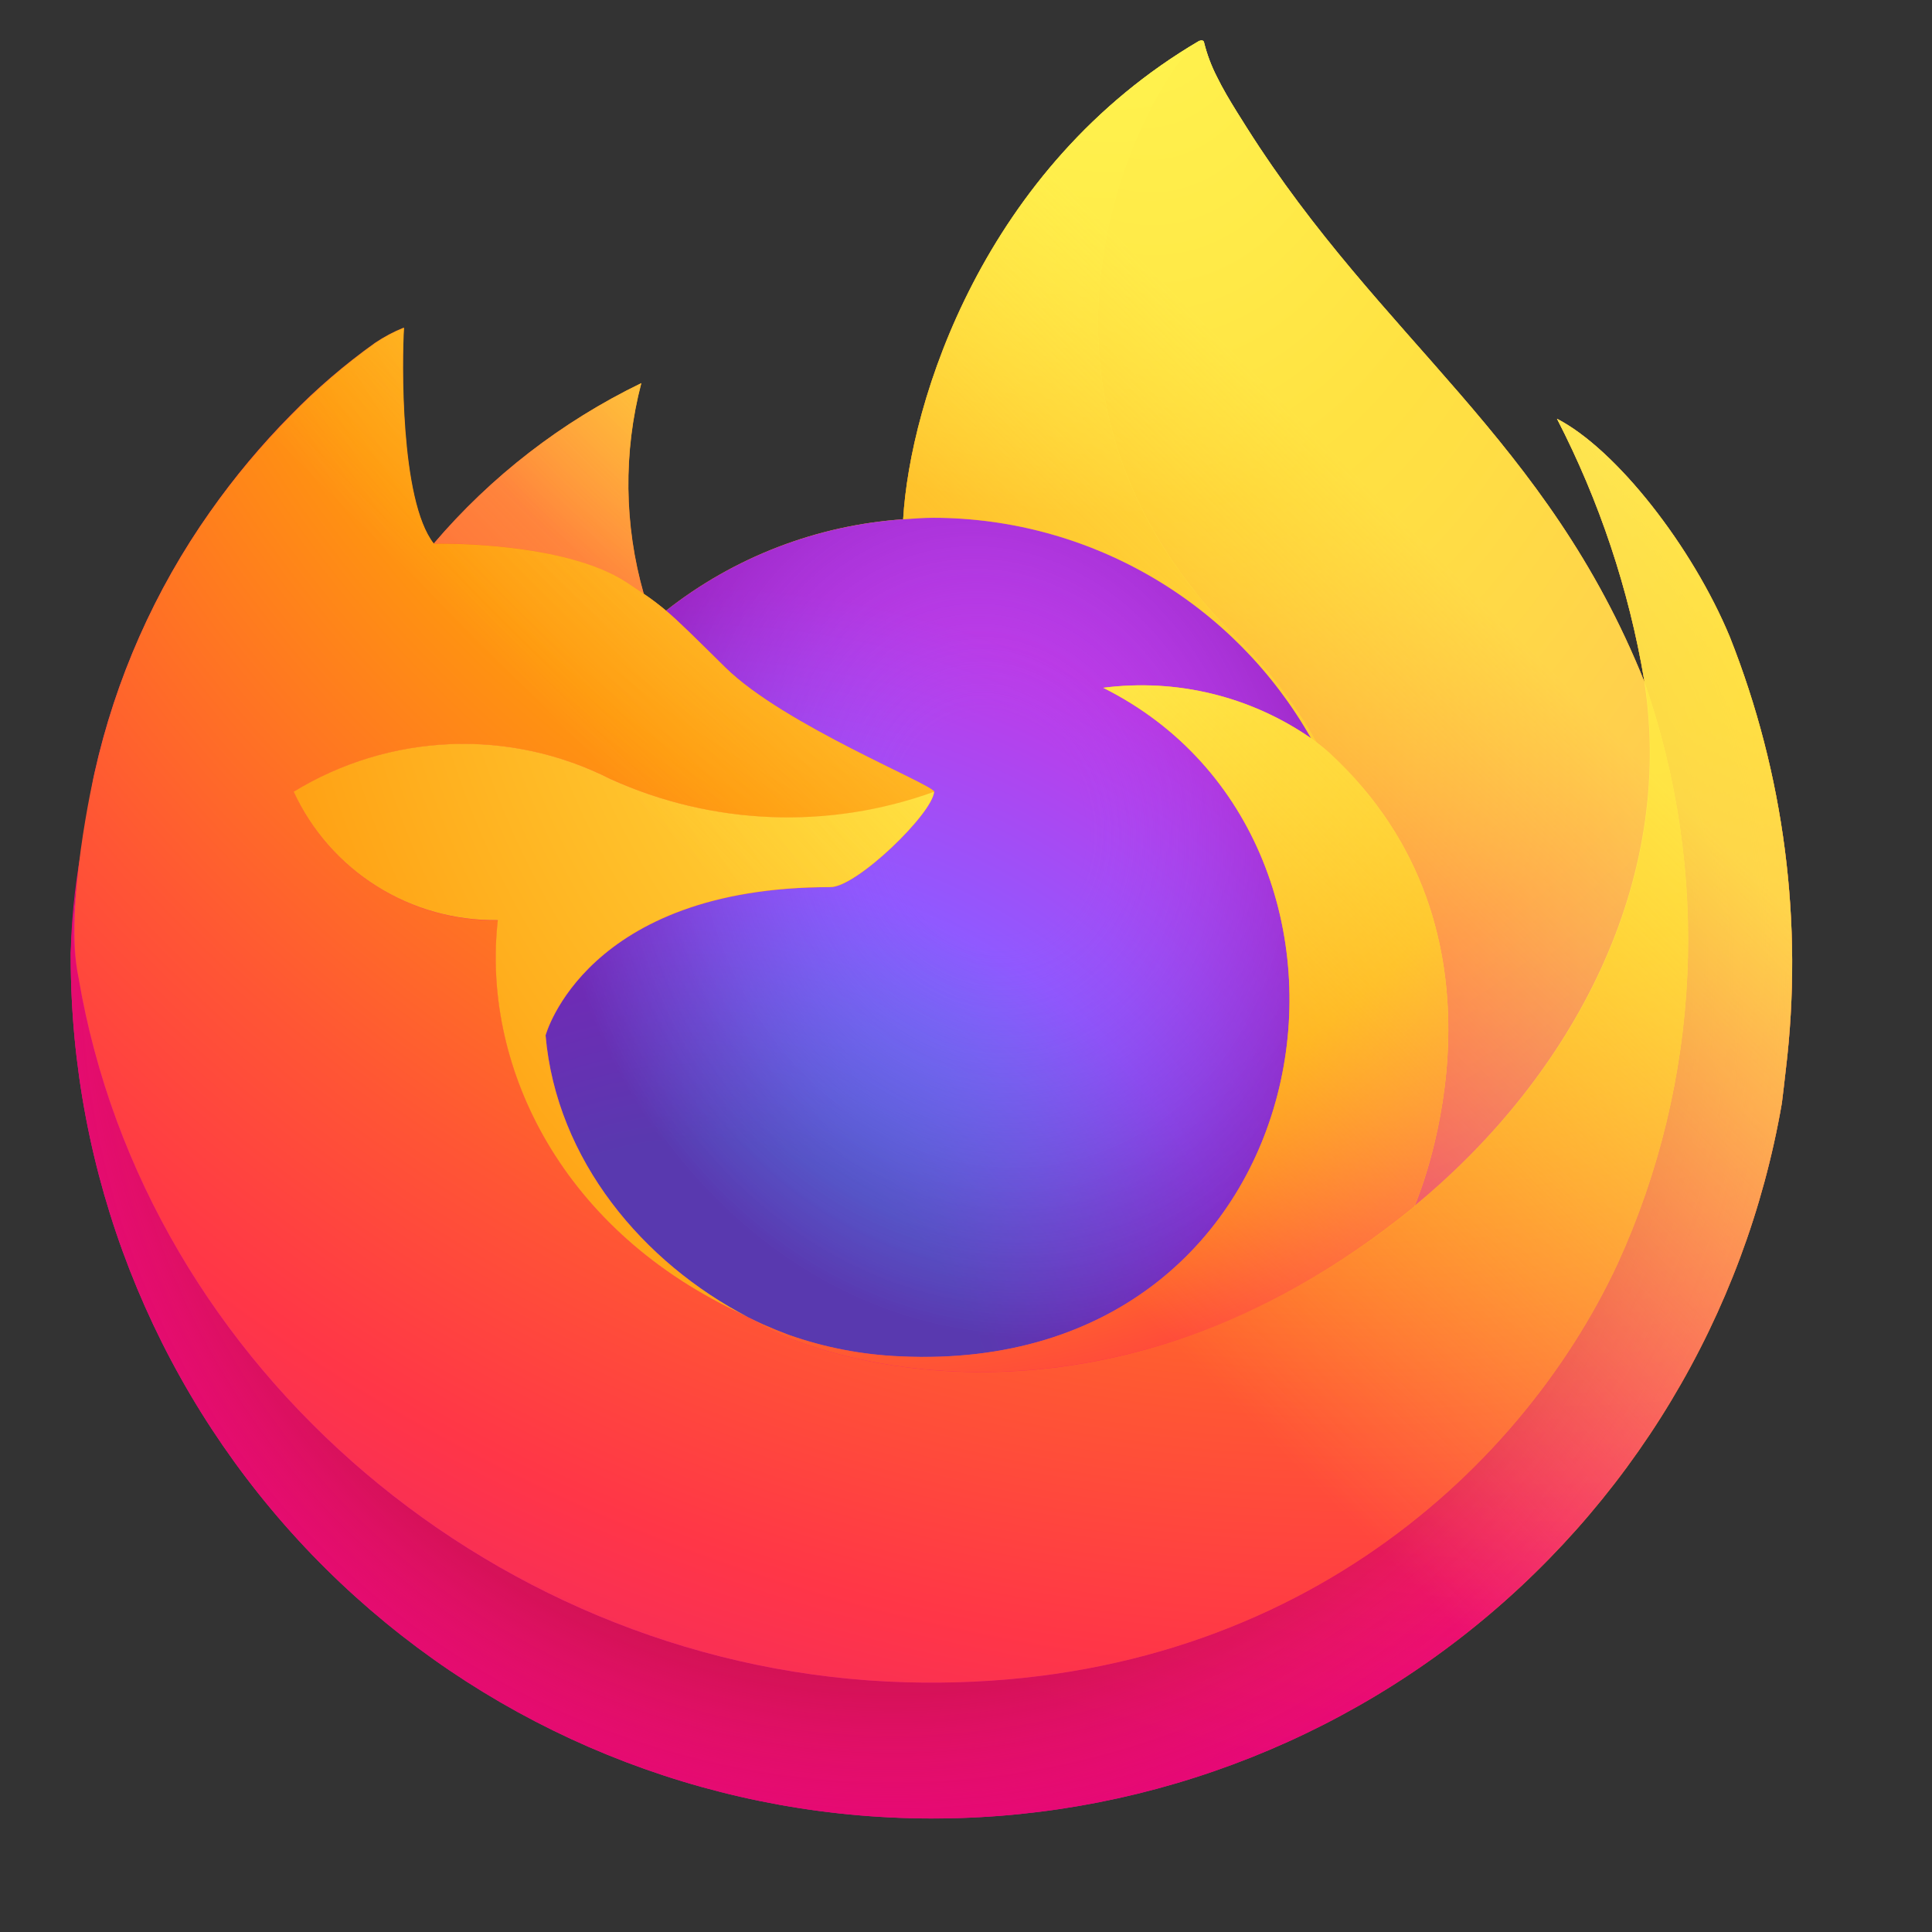 <?xml version="1.0" encoding="UTF-8"?>
<svg xmlns="http://www.w3.org/2000/svg" width="31" height="31" viewBox="0 0 31 31" fill="none">
  <rect x="0" y="0" width="31" height="31" fill="#333333" stroke="none"/>
  <g clip-path="url(#clip0_1647_4492)">
    <g clip-path="url(#clip1_1647_4492)">
      <path d="M27.756 10.22C27.156 8.774 25.937 7.213 24.983 6.72C25.663 8.038 26.136 9.454 26.383 10.917L26.385 10.94C24.822 7.042 22.171 5.471 20.005 2.048C19.896 1.875 19.786 1.702 19.68 1.519C19.619 1.414 19.57 1.32 19.527 1.234C19.438 1.06 19.368 0.876 19.321 0.686C19.321 0.677 19.318 0.669 19.312 0.662C19.306 0.655 19.298 0.651 19.29 0.65C19.281 0.648 19.272 0.648 19.264 0.65C19.262 0.65 19.259 0.653 19.257 0.654C19.255 0.655 19.25 0.658 19.247 0.659L19.252 0.65C15.779 2.684 14.601 6.449 14.492 8.332C13.105 8.427 11.779 8.938 10.687 9.798C10.573 9.702 10.454 9.612 10.33 9.528C10.015 8.425 10.001 7.258 10.291 6.148C9.015 6.766 7.882 7.642 6.962 8.721H6.956C6.408 8.026 6.447 5.735 6.478 5.257C6.316 5.322 6.161 5.404 6.016 5.502C5.532 5.847 5.08 6.235 4.665 6.66C4.191 7.14 3.759 7.659 3.372 8.211V8.213V8.21C2.483 9.471 1.853 10.895 1.517 12.4L1.498 12.492C1.472 12.613 1.378 13.223 1.362 13.355C1.362 13.365 1.36 13.375 1.359 13.385C1.238 14.014 1.163 14.652 1.135 15.291V15.363C1.138 18.825 2.44 22.16 4.783 24.709C7.126 27.258 10.34 28.836 13.79 29.129C17.24 29.423 20.674 28.412 23.415 26.296C26.155 24.18 28.002 21.113 28.591 17.701C28.614 17.523 28.633 17.346 28.654 17.166C28.938 14.812 28.63 12.424 27.756 10.22ZM11.819 21.044C11.884 21.075 11.944 21.108 12.011 21.138L12.02 21.144C11.953 21.112 11.886 21.079 11.819 21.044ZM26.386 10.943V10.93L26.389 10.945L26.386 10.943Z" fill="url(#paint0_linear_1647_4492)"></path>
      <path d="M27.756 10.219C27.156 8.773 25.937 7.212 24.983 6.719C25.663 8.037 26.136 9.453 26.383 10.916V10.929L26.385 10.944C27.451 13.994 27.297 17.338 25.955 20.276C24.37 23.677 20.534 27.162 14.53 26.993C8.041 26.809 2.327 21.995 1.259 15.689C1.065 14.695 1.259 14.191 1.357 13.382C1.224 14.01 1.149 14.649 1.135 15.29V15.362C1.138 18.824 2.44 22.159 4.783 24.708C7.126 27.257 10.34 28.835 13.79 29.128C17.24 29.422 20.674 28.411 23.415 26.295C26.155 24.179 28.002 21.112 28.591 17.7C28.614 17.522 28.633 17.345 28.654 17.165C28.938 14.811 28.63 12.423 27.756 10.219Z" fill="url(#paint1_radial_1647_4492)"></path>
      <path d="M27.756 10.219C27.156 8.773 25.937 7.212 24.983 6.719C25.663 8.037 26.136 9.453 26.383 10.916V10.929L26.385 10.944C27.451 13.994 27.297 17.338 25.955 20.276C24.37 23.677 20.534 27.162 14.53 26.993C8.041 26.809 2.327 21.995 1.259 15.689C1.065 14.695 1.259 14.191 1.357 13.382C1.224 14.01 1.149 14.649 1.135 15.29V15.362C1.138 18.824 2.44 22.159 4.783 24.708C7.126 27.257 10.34 28.835 13.79 29.128C17.24 29.422 20.674 28.411 23.415 26.295C26.155 24.179 28.002 21.112 28.591 17.7C28.614 17.522 28.633 17.345 28.654 17.165C28.938 14.811 28.63 12.423 27.756 10.219Z" fill="url(#paint2_radial_1647_4492)"></path>
      <path d="M21.036 11.845C21.066 11.867 21.094 11.888 21.122 11.909C20.775 11.293 20.342 10.729 19.838 10.234C15.54 5.935 18.711 0.913 19.246 0.658L19.251 0.65C15.778 2.684 14.6 6.449 14.491 8.332C14.652 8.321 14.812 8.307 14.977 8.307C16.209 8.31 17.419 8.638 18.484 9.26C19.548 9.881 20.428 10.773 21.036 11.845Z" fill="url(#paint3_radial_1647_4492)"></path>
      <path d="M14.987 12.705C14.964 13.049 13.749 14.236 13.324 14.236C9.392 14.236 8.754 16.614 8.754 16.614C8.928 18.617 10.324 20.267 12.011 21.14C12.088 21.18 12.166 21.216 12.244 21.251C12.38 21.311 12.515 21.366 12.65 21.417C13.229 21.622 13.836 21.739 14.45 21.764C21.342 22.088 22.677 13.523 17.703 11.037C18.876 10.885 20.065 11.173 21.037 11.847C20.43 10.775 19.549 9.882 18.485 9.261C17.421 8.639 16.211 8.311 14.978 8.309C14.814 8.309 14.654 8.322 14.492 8.333C13.105 8.429 11.779 8.94 10.687 9.8C10.898 9.978 11.136 10.217 11.637 10.711C12.575 11.635 14.982 12.593 14.987 12.705Z" fill="url(#paint4_radial_1647_4492)"></path>
      <path d="M14.987 12.705C14.964 13.049 13.749 14.236 13.324 14.236C9.392 14.236 8.754 16.614 8.754 16.614C8.928 18.617 10.324 20.267 12.011 21.14C12.088 21.18 12.166 21.216 12.244 21.251C12.38 21.311 12.515 21.366 12.65 21.417C13.229 21.622 13.836 21.739 14.45 21.764C21.342 22.088 22.677 13.523 17.703 11.037C18.876 10.885 20.065 11.173 21.037 11.847C20.43 10.775 19.549 9.882 18.485 9.261C17.421 8.639 16.211 8.311 14.978 8.309C14.814 8.309 14.654 8.322 14.492 8.333C13.105 8.429 11.779 8.94 10.687 9.8C10.898 9.978 11.136 10.217 11.637 10.711C12.575 11.635 14.982 12.593 14.987 12.705Z" fill="url(#paint5_radial_1647_4492)"></path>
      <path d="M10.042 9.339C10.154 9.41 10.246 9.472 10.327 9.528C10.012 8.425 9.999 7.258 10.288 6.148C9.013 6.766 7.879 7.642 6.96 8.721C7.027 8.719 9.033 8.683 10.042 9.339Z" fill="url(#paint6_radial_1647_4492)"></path>
      <path d="M1.261 15.689C2.329 21.995 8.044 26.809 14.532 26.993C20.536 27.163 24.372 23.677 25.957 20.277C27.299 17.338 27.453 13.994 26.387 10.944V10.931C26.387 10.921 26.385 10.914 26.387 10.918L26.39 10.941C26.881 14.144 25.252 17.247 22.705 19.345L22.697 19.363C17.735 23.404 12.986 21.801 12.025 21.147C11.958 21.114 11.891 21.081 11.824 21.046C8.93 19.663 7.735 17.027 7.991 14.767C7.305 14.777 6.63 14.588 6.048 14.222C5.467 13.857 5.004 13.33 4.716 12.707C5.475 12.241 6.341 11.978 7.231 11.943C8.121 11.907 9.005 12.1 9.8 12.502C11.437 13.246 13.301 13.319 14.992 12.707C14.986 12.594 12.58 11.636 11.641 10.712C11.14 10.218 10.902 9.98 10.691 9.801C10.577 9.705 10.458 9.614 10.334 9.531C10.252 9.475 10.16 9.414 10.049 9.341C9.04 8.686 7.035 8.722 6.968 8.723H6.962C6.414 8.029 6.452 5.738 6.484 5.26C6.322 5.325 6.167 5.407 6.022 5.505C5.538 5.85 5.086 6.238 4.67 6.663C4.195 7.141 3.761 7.659 3.373 8.21V8.212V8.21C2.483 9.47 1.853 10.894 1.517 12.399C1.51 12.428 1.019 14.575 1.261 15.689Z" fill="url(#paint7_radial_1647_4492)"></path>
      <path d="M19.838 10.233C20.343 10.729 20.776 11.294 21.123 11.91C21.199 11.968 21.27 12.025 21.33 12.08C24.465 14.97 22.823 19.055 22.7 19.346C25.247 17.248 26.875 14.145 26.385 10.942C24.821 7.042 22.17 5.471 20.005 2.048C19.895 1.875 19.786 1.702 19.679 1.519C19.618 1.414 19.569 1.32 19.527 1.234C19.437 1.06 19.368 0.876 19.32 0.686C19.32 0.677 19.317 0.669 19.311 0.662C19.306 0.655 19.298 0.651 19.289 0.65C19.28 0.648 19.271 0.648 19.263 0.65C19.261 0.65 19.258 0.653 19.256 0.654C19.254 0.655 19.249 0.658 19.246 0.659C18.711 0.913 15.54 5.935 19.838 10.233Z" fill="url(#paint8_radial_1647_4492)"></path>
      <path d="M21.329 12.079C21.269 12.023 21.198 11.966 21.122 11.909C21.094 11.888 21.066 11.867 21.036 11.846C20.063 11.172 18.875 10.883 17.702 11.036C22.675 13.523 21.341 22.086 14.448 21.763C13.835 21.738 13.228 21.621 12.649 21.416C12.514 21.365 12.379 21.31 12.243 21.25C12.165 21.214 12.087 21.178 12.01 21.138L12.019 21.144C12.981 21.8 17.728 23.404 22.692 19.36L22.699 19.343C22.823 19.054 24.466 14.967 21.329 12.079Z" fill="url(#paint9_radial_1647_4492)"></path>
      <path d="M8.754 16.613C8.754 16.613 9.393 14.234 13.325 14.234C13.75 14.234 14.966 13.048 14.988 12.704C13.297 13.316 11.433 13.243 9.796 12.5C9.001 12.097 8.117 11.904 7.227 11.94C6.337 11.976 5.471 12.239 4.712 12.704C5 13.327 5.463 13.854 6.044 14.219C6.626 14.585 7.301 14.774 7.988 14.764C7.731 17.025 8.927 19.661 11.82 21.044C11.884 21.075 11.945 21.108 12.011 21.138C10.323 20.265 8.928 18.616 8.754 16.613Z" fill="url(#paint10_radial_1647_4492)"></path>
      <path d="M27.756 10.22C27.156 8.774 25.937 7.213 24.983 6.72C25.663 8.038 26.136 9.454 26.383 10.917L26.385 10.94C24.822 7.042 22.171 5.471 20.005 2.048C19.896 1.875 19.786 1.702 19.68 1.519C19.619 1.414 19.57 1.32 19.527 1.234C19.438 1.06 19.368 0.876 19.321 0.686C19.321 0.677 19.318 0.669 19.312 0.662C19.306 0.655 19.298 0.651 19.29 0.65C19.281 0.648 19.272 0.648 19.264 0.65C19.262 0.65 19.259 0.653 19.257 0.654C19.255 0.655 19.25 0.658 19.247 0.659L19.252 0.65C15.779 2.684 14.601 6.449 14.492 8.332C14.653 8.321 14.813 8.307 14.978 8.307C16.21 8.309 17.42 8.638 18.484 9.259C19.549 9.881 20.429 10.773 21.037 11.845C20.064 11.172 18.876 10.883 17.703 11.036C22.676 13.523 21.342 22.086 14.449 21.763C13.835 21.738 13.229 21.621 12.65 21.416C12.515 21.365 12.379 21.31 12.244 21.249C12.166 21.214 12.088 21.178 12.011 21.138L12.02 21.144C11.953 21.112 11.886 21.079 11.819 21.044C11.884 21.075 11.944 21.108 12.011 21.138C10.322 20.265 8.928 18.616 8.754 16.613C8.754 16.613 9.392 14.234 13.324 14.234C13.749 14.234 14.965 13.048 14.987 12.704C14.982 12.591 12.575 11.633 11.637 10.709C11.135 10.215 10.897 9.977 10.687 9.798C10.573 9.702 10.454 9.612 10.33 9.528C10.015 8.425 10.001 7.258 10.291 6.148C9.015 6.766 7.882 7.642 6.962 8.721H6.956C6.408 8.026 6.447 5.735 6.478 5.257C6.316 5.322 6.161 5.404 6.016 5.502C5.532 5.847 5.08 6.235 4.665 6.66C4.191 7.14 3.759 7.659 3.372 8.211V8.213V8.21C2.483 9.471 1.853 10.895 1.517 12.4L1.498 12.492C1.472 12.613 1.356 13.231 1.339 13.364C1.339 13.374 1.339 13.354 1.339 13.364C1.232 14.002 1.164 14.645 1.135 15.291V15.363C1.138 18.825 2.44 22.16 4.783 24.709C7.126 27.258 10.34 28.836 13.79 29.129C17.24 29.423 20.674 28.412 23.415 26.296C26.155 24.18 28.002 21.113 28.591 17.701C28.614 17.523 28.633 17.346 28.654 17.166C28.938 14.812 28.63 12.424 27.756 10.22Z" fill="url(#paint11_linear_1647_4492)"></path>
    </g>
  </g>
  <defs>
    <linearGradient id="paint0_linear_1647_4492" x1="25.926" y1="5.069" x2="2.971" y2="27.216" gradientUnits="userSpaceOnUse">
      <stop offset="0.048" stop-color="#FFF44F"></stop>
      <stop offset="0.111" stop-color="#FFE847"></stop>
      <stop offset="0.225" stop-color="#FFC830"></stop>
      <stop offset="0.368" stop-color="#FF980E"></stop>
      <stop offset="0.401" stop-color="#FF8B16"></stop>
      <stop offset="0.462" stop-color="#FF672A"></stop>
      <stop offset="0.534" stop-color="#FF3647"></stop>
      <stop offset="0.705" stop-color="#E31587"></stop>
    </linearGradient>
    <radialGradient id="paint1_radial_1647_4492" cx="0" cy="0" r="1" gradientUnits="userSpaceOnUse" gradientTransform="translate(24.866 3.814) scale(28.827)">
      <stop offset="0.129" stop-color="#FFBD4F"></stop>
      <stop offset="0.186" stop-color="#FFAC31"></stop>
      <stop offset="0.247" stop-color="#FF9D17"></stop>
      <stop offset="0.283" stop-color="#FF980E"></stop>
      <stop offset="0.403" stop-color="#FF563B"></stop>
      <stop offset="0.467" stop-color="#FF3750"></stop>
      <stop offset="0.71" stop-color="#F5156C"></stop>
      <stop offset="0.782" stop-color="#EB0878"></stop>
      <stop offset="0.86" stop-color="#E50080"></stop>
    </radialGradient>
    <radialGradient id="paint2_radial_1647_4492" cx="0" cy="0" r="1" gradientUnits="userSpaceOnUse" gradientTransform="translate(14.332 15.599) scale(28.827)">
      <stop offset="0.3" stop-color="#960E18"></stop>
      <stop offset="0.351" stop-color="#B11927" stop-opacity="0.74"></stop>
      <stop offset="0.435" stop-color="#DB293D" stop-opacity="0.343"></stop>
      <stop offset="0.497" stop-color="#F5334B" stop-opacity="0.094"></stop>
      <stop offset="0.53" stop-color="#FF3750" stop-opacity="0"></stop>
    </radialGradient>
    <radialGradient id="paint3_radial_1647_4492" cx="0" cy="0" r="1" gradientUnits="userSpaceOnUse" gradientTransform="translate(17.806 -2.727) scale(20.884 20.884)">
      <stop offset="0.132" stop-color="#FFF44F"></stop>
      <stop offset="0.252" stop-color="#FFDC3E"></stop>
      <stop offset="0.506" stop-color="#FF9D12"></stop>
      <stop offset="0.526" stop-color="#FF980E"></stop>
    </radialGradient>
    <radialGradient id="paint4_radial_1647_4492" cx="0" cy="0" r="1" gradientUnits="userSpaceOnUse" gradientTransform="translate(11.144 23.131) scale(13.726 13.726)">
      <stop offset="0.353" stop-color="#3A8EE6"></stop>
      <stop offset="0.472" stop-color="#5C79F0"></stop>
      <stop offset="0.669" stop-color="#9059FF"></stop>
      <stop offset="1" stop-color="#C139E6"></stop>
    </radialGradient>
    <radialGradient id="paint5_radial_1647_4492" cx="0" cy="0" r="1" gradientUnits="userSpaceOnUse" gradientTransform="translate(15.908 13.239) rotate(-13.592) scale(7.277 8.52)">
      <stop offset="0.206" stop-color="#9059FF" stop-opacity="0"></stop>
      <stop offset="0.278" stop-color="#8C4FF3" stop-opacity="0.064"></stop>
      <stop offset="0.747" stop-color="#7716A8" stop-opacity="0.45"></stop>
      <stop offset="0.975" stop-color="#6E008B" stop-opacity="0.6"></stop>
    </radialGradient>
    <radialGradient id="paint6_radial_1647_4492" cx="0" cy="0" r="1" gradientUnits="userSpaceOnUse" gradientTransform="translate(13.968 2.636) scale(9.874)">
      <stop stop-color="#FFE226"></stop>
      <stop offset="0.121" stop-color="#FFDB27"></stop>
      <stop offset="0.295" stop-color="#FFC82A"></stop>
      <stop offset="0.502" stop-color="#FFA930"></stop>
      <stop offset="0.732" stop-color="#FF7E37"></stop>
      <stop offset="0.792" stop-color="#FF7139"></stop>
    </radialGradient>
    <radialGradient id="paint7_radial_1647_4492" cx="0" cy="0" r="1" gradientUnits="userSpaceOnUse" gradientTransform="translate(21.73 -3.629) scale(42.129 42.129)">
      <stop offset="0.113" stop-color="#FFF44F"></stop>
      <stop offset="0.456" stop-color="#FF980E"></stop>
      <stop offset="0.622" stop-color="#FF5634"></stop>
      <stop offset="0.716" stop-color="#FF3647"></stop>
      <stop offset="0.904" stop-color="#E31587"></stop>
    </radialGradient>
    <radialGradient id="paint8_radial_1647_4492" cx="0" cy="0" r="1" gradientUnits="userSpaceOnUse" gradientTransform="translate(18.178 -1.285) rotate(83.976) scale(30.878 20.265)">
      <stop stop-color="#FFF44F"></stop>
      <stop offset="0.06" stop-color="#FFE847"></stop>
      <stop offset="0.168" stop-color="#FFC830"></stop>
      <stop offset="0.304" stop-color="#FF980E"></stop>
      <stop offset="0.356" stop-color="#FF8B16"></stop>
      <stop offset="0.455" stop-color="#FF672A"></stop>
      <stop offset="0.57" stop-color="#FF3647"></stop>
      <stop offset="0.737" stop-color="#E31587"></stop>
    </radialGradient>
    <radialGradient id="paint9_radial_1647_4492" cx="0" cy="0" r="1" gradientUnits="userSpaceOnUse" gradientTransform="translate(13.736 6.293) scale(26.302 26.302)">
      <stop offset="0.137" stop-color="#FFF44F"></stop>
      <stop offset="0.48" stop-color="#FF980E"></stop>
      <stop offset="0.592" stop-color="#FF5634"></stop>
      <stop offset="0.655" stop-color="#FF3647"></stop>
      <stop offset="0.904" stop-color="#E31587"></stop>
    </radialGradient>
    <radialGradient id="paint10_radial_1647_4492" cx="0" cy="0" r="1" gradientUnits="userSpaceOnUse" gradientTransform="translate(20.679 7.832) scale(28.787 28.787)">
      <stop offset="0.094" stop-color="#FFF44F"></stop>
      <stop offset="0.231" stop-color="#FFE141"></stop>
      <stop offset="0.509" stop-color="#FFAF1E"></stop>
      <stop offset="0.626" stop-color="#FF980E"></stop>
    </radialGradient>
    <linearGradient id="paint11_linear_1647_4492" x1="25.65" y1="4.95" x2="6.118" y2="24.482" gradientUnits="userSpaceOnUse">
      <stop offset="0.167" stop-color="#FFF44F" stop-opacity="0.8"></stop>
      <stop offset="0.266" stop-color="#FFF44F" stop-opacity="0.634"></stop>
      <stop offset="0.489" stop-color="#FFF44F" stop-opacity="0.217"></stop>
      <stop offset="0.6" stop-color="#FFF44F" stop-opacity="0"></stop>
    </linearGradient>
    <clipPath id="clip0_1647_4492">
      <rect width="30.023" height="30.023" fill="white"></rect>
    </clipPath>
    <clipPath id="clip1_1647_4492">
      <rect width="30.023" height="30.023" fill="white" transform="translate(-0.066 -0.252)"></rect>
    </clipPath>
  </defs>
</svg>
